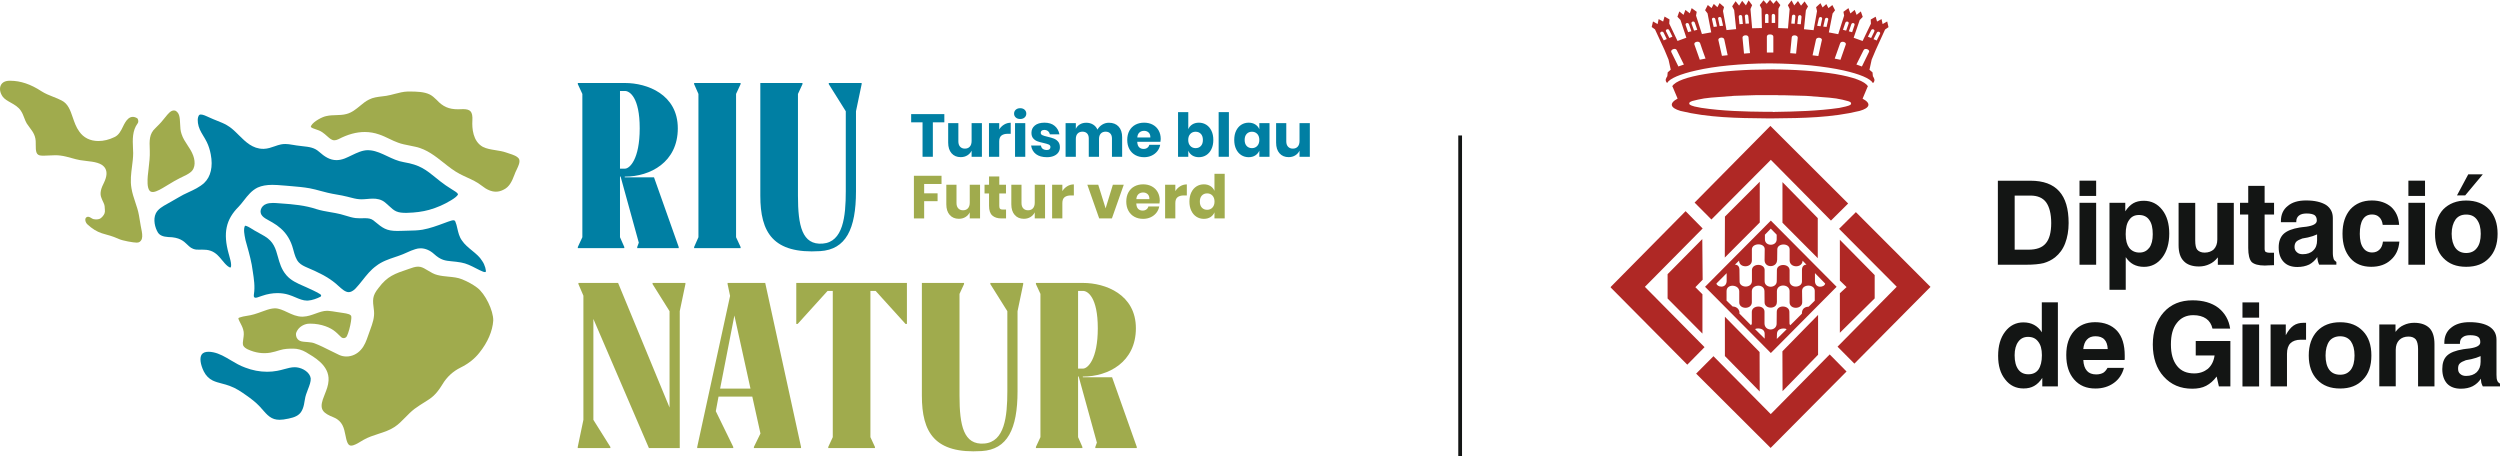 <?xml version="1.0" encoding="UTF-8"?>
<svg width="296px" height="54px" viewBox="0 0 296 54" version="1.1" xmlns="http://www.w3.org/2000/svg" xmlns:xlink="http://www.w3.org/1999/xlink">
    <title>logo-riunatur</title>
    <g id="Bloc-1" stroke="none" stroke-width="1" fill="none" fill-rule="evenodd">
        <g id="logo-riunatur">
            <g id="Grupo-20" transform="translate(171.457, 0)">
                <path d="M26.425,6.168 C26.288,5.875 26.924,5.623 27.066,5.93 C27.346,6.492 27.625,7.069 27.916,7.643 C27.691,7.715 27.482,7.798 27.263,7.87 C26.984,7.305 26.704,6.73 26.43,6.174 L26.425,6.168 Z M25.8,3.728 C25.689,3.502 26.063,3.335 26.177,3.573 C26.316,3.826 26.43,4.093 26.556,4.345 C26.43,4.4 26.319,4.446 26.194,4.5 C26.068,4.248 25.932,3.981 25.806,3.728 L25.8,3.728 Z M25.13,4.021 C25.022,3.783 25.381,3.628 25.51,3.855 C25.635,4.119 25.761,4.374 25.886,4.627 C25.778,4.681 25.652,4.739 25.524,4.782 C25.398,4.529 25.262,4.279 25.136,4.027 L25.13,4.021 Z M29.156,5.267 C29.056,4.948 29.726,4.793 29.837,5.115 C30.045,5.732 30.253,6.334 30.479,6.934 C30.242,6.98 30.017,7.035 29.797,7.072 C29.589,6.472 29.381,5.881 29.156,5.261 L29.156,5.267 Z M28.822,2.798 C28.74,2.546 29.127,2.437 29.21,2.689 C29.31,2.971 29.41,3.252 29.501,3.527 C29.375,3.556 29.25,3.599 29.122,3.628 C29.025,3.347 28.914,3.065 28.817,2.798 L28.822,2.798 Z M28.124,2.965 C28.044,2.727 28.415,2.618 28.514,2.867 C28.614,3.149 28.711,3.43 28.805,3.705 C28.68,3.734 28.543,3.76 28.415,3.806 C28.318,3.525 28.218,3.24 28.124,2.965 L28.124,2.965 Z M31.998,4.759 C31.927,4.423 32.622,4.322 32.694,4.661 C32.831,5.29 32.956,5.924 33.098,6.538 C32.873,6.555 32.64,6.593 32.42,6.61 C32.283,6.007 32.141,5.373 32.001,4.759 L31.998,4.759 Z M31.97,2.236 C31.915,1.972 32.303,1.917 32.36,2.181 C32.431,2.474 32.486,2.773 32.557,3.048 C32.42,3.065 32.292,3.077 32.149,3.091 C32.095,2.81 32.024,2.517 31.97,2.236 L31.97,2.236 Z M31.245,2.319 C31.191,2.067 31.579,2.009 31.636,2.265 C31.707,2.557 31.761,2.856 31.833,3.137 C31.696,3.163 31.568,3.18 31.442,3.192 C31.371,2.899 31.305,2.618 31.245,2.319 L31.245,2.319 Z M34.855,4.466 C34.826,4.13 35.525,4.058 35.567,4.411 C35.621,5.043 35.676,5.677 35.747,6.288 C35.513,6.306 35.277,6.334 35.034,6.346 C34.98,5.726 34.926,5.097 34.855,4.466 L34.855,4.466 Z M35.134,1.929 C35.117,1.673 35.513,1.636 35.539,1.9 C35.567,2.193 35.596,2.491 35.621,2.784 C35.485,2.798 35.359,2.798 35.217,2.81 C35.188,2.517 35.162,2.219 35.134,1.929 L35.134,1.929 Z M34.41,2 C34.381,1.734 34.789,1.691 34.815,1.955 C34.843,2.247 34.872,2.546 34.897,2.839 C34.761,2.856 34.635,2.856 34.493,2.867 C34.464,2.575 34.438,2.276 34.41,2 L34.41,2 Z M38.045,4.076 L38.045,4.093 C38.09,4.076 38.127,4.076 38.173,4.076 C38.187,4.076 38.199,4.076 38.199,4.093 L38.199,4.076 C38.37,4.104 38.506,4.185 38.506,4.34 L38.506,6.217 L37.74,6.217 L37.74,4.322 C37.754,4.17 37.894,4.087 38.045,4.07 L38.045,4.076 Z M50.32,9.827 C50.637,9.492 50.403,9.228 50.292,9.018 L50.249,8.57 L49.887,8.26 L50.149,7.058 L50.622,5.935 L51.734,3.496 L52.142,3.215 L51.988,2.54 L51.443,2.85 L51.318,2.259 L50.785,2.552 L50.622,1.978 L50.035,2.313 L50.061,2.804 L49.074,4.853 L48.017,4.472 L48.729,2.379 L49.091,2 L48.866,1.352 L48.367,1.762 L48.142,1.171 L47.626,1.59 L47.401,0.961 L46.805,1.398 L46.888,1.846 L46.189,4.047 L45.078,3.837 L45.522,1.596 L45.813,1.214 L45.494,0.597 L45.032,0.961 L44.781,0.485 L44.336,0.878 L44.085,0.376 L43.569,0.85 L43.678,1.315 L43.273,3.573 L42.133,3.461 L42.358,1.22 L42.609,0.758 L42.204,0.166 L41.785,0.669 L41.423,0.121 L40.981,0.64 L40.662,0.049 L40.228,0.614 L40.436,1.076 L40.24,3.364 L39.082,3.318 L39.111,1.033 L39.336,0.597 L38.874,0.034 L38.512,0.453 L38.179,0.046 L38.133,0 L38.116,0.017 L38.102,0 L38.056,0.046 L37.722,0.453 L37.343,0.034 L36.899,0.597 L37.107,1.033 L37.152,3.318 L35.995,3.347 L35.798,1.071 L35.995,0.608 L35.579,0.046 L35.259,0.634 L34.815,0.1 L34.453,0.663 L34.036,0.144 L33.632,0.746 L33.868,1.194 L34.102,3.45 L32.962,3.562 L32.545,1.303 L32.671,0.829 L32.141,0.365 L31.887,0.855 L31.454,0.465 L31.191,0.956 L30.747,0.591 L30.427,1.208 L30.718,1.59 L31.151,3.832 L30.051,4.03 L29.353,1.846 L29.435,1.398 L28.837,0.961 L28.614,1.579 L28.098,1.171 L27.873,1.762 L27.374,1.352 L27.149,1.983 L27.511,2.365 L28.207,4.466 L27.16,4.848 L26.182,2.798 L26.211,2.296 L25.624,1.96 L25.458,2.552 L24.928,2.259 L24.803,2.85 L24.258,2.54 L24.104,3.197 L24.495,3.479 L25.624,5.918 L26.097,7.058 L26.359,8.249 L25.997,8.57 L25.954,9.018 C25.843,9.216 25.601,9.48 25.926,9.827 C26.245,9.282 27.488,8.763 29.364,8.344 C30.467,8.088 31.787,7.879 33.252,7.741 C34.718,7.603 36.328,7.505 38.019,7.505 L38.184,7.505 C39.866,7.52 41.474,7.603 42.948,7.741 C44.413,7.896 45.725,8.094 46.837,8.344 C48.701,8.763 49.975,9.282 50.292,9.827 L50.32,9.827 Z M49.833,6.168 C49.984,5.875 49.334,5.623 49.191,5.941 C48.9,6.504 48.618,7.063 48.339,7.637 C48.564,7.721 48.772,7.792 48.992,7.873 C49.271,7.299 49.553,6.736 49.827,6.162 L49.833,6.168 Z M50.457,3.728 C50.582,3.502 50.203,3.347 50.095,3.573 C49.958,3.837 49.833,4.093 49.704,4.345 C49.833,4.4 49.958,4.457 50.084,4.5 C50.209,4.248 50.337,3.998 50.463,3.728 L50.457,3.728 Z M51.136,4.021 C51.247,3.794 50.885,3.628 50.759,3.866 C50.631,4.119 50.505,4.368 50.369,4.638 C50.494,4.681 50.622,4.739 50.748,4.793 C50.873,4.529 51.01,4.274 51.136,4.021 L51.136,4.021 Z M47.085,5.284 C47.193,4.965 46.526,4.793 46.415,5.129 C46.189,5.732 45.981,6.334 45.773,6.94 C46.01,6.997 46.235,7.04 46.455,7.078 C46.663,6.478 46.871,5.887 47.079,5.284 L47.085,5.284 Z M47.418,2.798 C47.501,2.546 47.127,2.445 47.03,2.701 C46.931,2.965 46.848,3.246 46.748,3.527 C46.876,3.556 47.002,3.599 47.127,3.628 C47.227,3.347 47.324,3.083 47.418,2.798 L47.418,2.798 Z M48.114,2.982 C48.213,2.727 47.826,2.618 47.737,2.873 C47.638,3.154 47.538,3.436 47.447,3.711 C47.572,3.74 47.709,3.783 47.834,3.812 C47.934,3.527 48.034,3.246 48.114,2.982 L48.114,2.982 Z M44.254,4.764 C44.325,4.429 43.629,4.345 43.558,4.681 C43.421,5.313 43.279,5.93 43.15,6.55 C43.376,6.575 43.612,6.604 43.832,6.633 C43.969,6.013 44.111,5.396 44.248,4.764 L44.254,4.764 Z M44.282,2.242 C44.336,1.978 43.946,1.932 43.892,2.187 C43.82,2.48 43.766,2.778 43.695,3.054 C43.832,3.071 43.957,3.097 44.1,3.108 C44.157,2.816 44.228,2.534 44.282,2.242 L44.282,2.242 Z M45.006,2.325 C45.06,2.072 44.656,2.015 44.616,2.282 C44.544,2.563 44.479,2.856 44.419,3.149 C44.544,3.163 44.681,3.174 44.807,3.192 C44.878,2.91 44.935,2.618 45.006,2.319 L45.006,2.325 Z M41.397,4.472 C41.423,4.136 40.716,4.064 40.684,4.417 C40.63,5.046 40.573,5.683 40.502,6.294 C40.739,6.311 40.975,6.34 41.2,6.349 C41.272,5.732 41.326,5.103 41.397,4.472 L41.397,4.472 Z M41.118,1.949 C41.135,1.685 40.739,1.656 40.71,1.923 C40.684,2.216 40.656,2.497 40.63,2.79 C40.756,2.804 40.893,2.816 41.035,2.816 C41.064,2.523 41.089,2.242 41.118,1.949 L41.118,1.949 Z M41.842,2.003 C41.856,1.739 41.463,1.713 41.434,1.978 C41.409,2.259 41.38,2.552 41.352,2.844 C41.491,2.862 41.617,2.873 41.759,2.873 C41.785,2.58 41.813,2.296 41.842,2.003 L41.842,2.003 Z M38.72,1.851 C38.703,1.584 38.315,1.567 38.315,1.851 L38.315,2.718 L38.72,2.718 L38.72,1.851 Z M37.526,1.834 C37.526,1.579 37.931,1.567 37.931,1.834 L37.931,2.718 L37.526,2.718 L37.526,1.834 Z M38.193,8.217 L38.21,8.217 C40.97,8.217 43.712,8.415 45.844,8.763 C47.906,9.11 49.382,9.618 49.716,10.238 C49.699,10.238 49.69,10.255 49.673,10.255 L49.074,11.684 C50.149,12.247 49.924,12.795 48.724,13.131 C45.434,13.932 41.996,13.986 38.595,14.015 L37.646,14.015 C34.245,13.986 30.789,13.932 27.505,13.131 C26.319,12.778 26.111,12.247 27.172,11.673 L26.573,10.255 C26.573,10.255 26.544,10.238 26.53,10.226 C26.864,9.609 28.329,9.116 30.402,8.768 C32.517,8.415 35.277,8.223 38.036,8.223 L38.187,8.223 L38.193,8.217 Z M38.601,13.251 C41.206,13.208 43.766,13.142 46.306,12.778 C46.569,12.723 46.819,12.666 47.073,12.611 C47.298,12.557 47.572,12.474 47.672,12.373 C47.686,12.347 47.715,12.319 47.715,12.301 C47.715,12.066 47.578,12.066 47.381,11.983 C46.948,11.854 46.46,11.745 45.958,11.661 C45.696,11.636 45.417,11.59 45.137,11.564 C44.217,11.492 43.299,11.423 42.378,11.351 C41.528,11.326 40.667,11.297 39.818,11.28 L39.148,11.28 C39.094,11.28 39.048,11.28 38.994,11.265 L36.445,11.265 C35.584,11.291 34.732,11.32 33.882,11.346 C32.95,11.417 32.047,11.486 31.126,11.558 C30.846,11.584 30.564,11.613 30.302,11.656 C29.803,11.739 29.315,11.854 28.882,11.966 C28.685,12.066 28.546,12.066 28.546,12.287 C28.546,12.313 28.563,12.342 28.591,12.359 C28.691,12.468 28.971,12.557 29.179,12.611 C29.441,12.666 29.695,12.712 29.957,12.766 C32.48,13.148 35.057,13.214 37.663,13.24 L38.412,13.24 C38.441,13.24 38.469,13.257 38.495,13.257 L38.606,13.257 L38.601,13.251 Z M38.21,26.118 L45.998,33.957 L38.21,41.798 L30.422,33.957 L38.21,26.118 Z M38.21,18.923 L31.174,25.989 L29.184,23.986 L38.156,14.908 L47.364,24.095 L45.328,26.118 L38.21,18.923 Z M32.776,25.642 L36.899,21.517 L36.899,26.342 L32.759,30.495 L32.776,25.642 Z M43.766,30.567 L39.587,26.371 L39.587,21.561 L43.766,25.826 L43.766,30.567 Z M43.433,33.299 L43.433,32.335 L44.644,33.572 C44.573,34.034 43.475,34.201 43.433,33.305 L43.433,33.299 Z M38.917,40.13 L38.934,39.556 C38.934,38.727 40.049,38.856 40.074,38.994 L38.917,40.13 Z M38.204,27.071 L38.903,27.789 L38.903,28.337 C38.903,29.192 37.509,29.192 37.509,28.337 L37.509,27.789 L38.204,27.071 Z M38.928,35.785 L38.928,34.465 C38.945,33.566 40.405,33.609 40.431,34.45 L40.431,35.796 C40.431,36.669 41.907,36.652 41.925,35.796 L41.907,34.476 C41.862,33.592 43.47,33.592 43.41,34.493 L43.41,35.604 L42.697,36.304 C42.361,36.322 41.973,36.459 41.902,36.933 L41.885,37.143 L40.519,38.503 C40.448,38.446 40.436,38.403 40.419,38.319 L40.405,36.944 C40.431,36.115 38.911,36.043 38.911,36.916 L38.897,38.291 C38.911,38.784 38.518,39.02 38.156,39.011 C37.794,38.994 37.46,38.756 37.46,38.282 L37.46,36.907 C37.46,36.049 35.929,36.121 35.958,36.95 L35.958,38.325 C35.929,38.397 35.912,38.451 35.858,38.506 L34.481,37.117 L34.498,36.95 C34.416,36.477 34.025,36.293 33.691,36.293 L32.967,35.593 L32.967,34.482 C32.95,33.555 34.47,33.67 34.47,34.499 L34.47,35.802 C34.47,36.657 35.946,36.657 35.961,35.802 L35.961,34.453 C35.989,33.652 37.437,33.572 37.455,34.47 L37.469,35.773 C37.443,36.629 38.934,36.646 38.917,35.791 L38.928,35.785 Z M38.957,30.805 L38.974,29.528 C38.988,28.756 40.419,28.756 40.436,29.514 L40.436,30.843 C40.454,31.755 41.956,31.755 41.967,30.86 L42.429,31.336 C42.11,31.336 41.913,31.546 41.896,31.925 L41.896,33.311 C41.913,34.094 40.476,34.178 40.431,33.311 L40.431,31.982 C40.405,31.17 38.94,31.181 38.928,31.965 L38.911,33.294 C38.911,33.741 38.535,33.951 38.173,33.951 C37.811,33.925 37.474,33.716 37.474,33.294 L37.474,31.948 C37.46,31.175 36.001,31.147 35.972,31.976 L35.972,33.294 C35.929,34.178 34.481,34.094 34.51,33.311 L34.493,31.91 C34.475,31.546 34.296,31.345 33.959,31.336 L34.447,30.86 C34.464,31.761 35.952,31.744 35.966,30.843 L35.966,29.514 C35.995,28.756 37.46,28.73 37.486,29.485 L37.469,30.817 C37.486,31.77 38.945,31.715 38.945,30.799 L38.957,30.805 Z M37.48,40.093 L37.48,39.545 C37.497,38.733 36.38,38.845 36.351,38.982 L37.48,40.093 L37.48,40.093 Z M32.979,33.299 L32.979,32.347 L31.767,33.566 C31.838,34.014 32.925,34.195 32.979,33.299 L32.979,33.299 Z M46.383,34.72 L47.179,33.991 L46.383,33.219 L46.383,28.391 L50.505,32.57 L50.505,35.331 L46.383,39.401 L46.383,34.72 Z M25.986,35.349 L25.986,32.461 L30.094,28.308 L30.137,33.119 L29.276,34.003 L30.111,34.841 L30.111,39.496 L25.986,35.343 L25.986,35.349 Z M48.099,43.052 L46.107,41.046 L53.117,33.951 L46.289,27.094 L48.279,25.117 L57.114,33.968 L48.099,43.058 L48.099,43.052 Z M19.246,34.034 C19.246,33.991 19.264,33.98 19.272,33.951 L28.118,25.002 L30.137,27.051 L23.297,33.962 L30.362,41.103 L28.318,43.178 L19.246,34.034 Z M39.598,46.31 L39.581,41.594 L43.803,37.286 L43.803,42.002 L39.598,46.31 Z M36.893,46.353 L32.771,42.157 L32.771,37.501 L36.879,41.683 L36.893,46.353 Z M29.37,44.232 L31.417,42.174 L38.199,49.031 L45.18,41.964 L47.173,43.985 L38.184,53.034 L29.364,44.237 L29.37,44.232 Z" id="Fill-462" fill="#AF2825"></path>
                <path d="M67.08,29.562 L68.708,29.562 C69.657,29.562 70.338,29.319 70.749,28.828 C71.188,28.337 71.407,27.507 71.407,26.411 C71.407,25.312 71.188,24.477 70.797,23.943 C70.41,23.429 69.799,23.156 68.95,23.156 L67.08,23.156 L67.08,29.562 Z M65.09,31.345 L65.09,21.397 L68.95,21.397 C70.481,21.397 71.598,21.81 72.351,22.645 C73.101,23.478 73.468,24.721 73.468,26.411 C73.468,27.315 73.32,28.122 73.058,28.805 C72.79,29.514 72.377,30.053 71.866,30.467 C71.456,30.788 71.017,31.003 70.506,31.153 C70.019,31.273 69.318,31.345 68.397,31.345 L65.096,31.345 L65.09,31.345 Z M74.757,21.391 L76.727,21.391 L76.727,23.202 L74.757,23.202 L74.757,21.391 Z M74.757,24.009 L76.727,24.009 L76.727,31.348 L74.757,31.348 L74.757,24.009 Z M83.429,27.728 C83.429,26.994 83.307,26.431 83.016,26.041 C82.748,25.648 82.337,25.455 81.804,25.455 C81.274,25.455 80.906,25.648 80.638,26.041 C80.347,26.431 80.225,26.994 80.225,27.728 C80.225,28.463 80.373,28.977 80.638,29.341 C80.926,29.706 81.339,29.904 81.85,29.904 C82.36,29.904 82.722,29.712 83.016,29.341 C83.307,28.948 83.429,28.414 83.429,27.728 L83.429,27.728 Z M78.306,34.307 L78.306,24.014 L80.176,24.014 L80.176,25.019 C80.467,24.577 80.784,24.261 81.126,24.063 C81.465,23.871 81.875,23.771 82.366,23.771 C83.264,23.771 83.994,24.135 84.552,24.847 C85.111,25.553 85.382,26.509 85.382,27.657 C85.382,28.805 85.111,29.761 84.552,30.495 C83.994,31.23 83.264,31.595 82.391,31.595 C81.904,31.595 81.493,31.494 81.131,31.302 C80.769,31.109 80.473,30.811 80.231,30.446 L80.231,34.31 L78.312,34.31 L78.306,34.307 Z M93.025,24.014 L93.025,31.351 L91.135,31.351 L91.135,30.472 C90.844,30.837 90.525,31.109 90.134,31.279 C89.775,31.451 89.356,31.551 88.897,31.551 C88.096,31.551 87.486,31.33 87.098,30.914 C86.685,30.501 86.488,29.867 86.488,29.031 L86.488,24.02 L88.458,24.02 L88.458,28.469 C88.458,28.983 88.529,29.376 88.697,29.568 C88.891,29.789 89.188,29.91 89.57,29.91 C90.032,29.91 90.399,29.761 90.662,29.519 C90.93,29.227 91.072,28.856 91.072,28.368 L91.072,24.02 L93.014,24.02 L93.025,24.014 Z M97.786,31.396 C97.618,31.396 97.398,31.417 97.156,31.417 C96.913,31.44 96.745,31.44 96.694,31.44 C95.944,31.44 95.434,31.29 95.143,31.026 C94.875,30.733 94.733,30.171 94.733,29.364 L94.733,25.404 L93.76,25.404 L93.76,24.014 L94.733,24.014 L94.733,22.008 L96.674,22.008 L96.674,24.014 L97.791,24.014 L97.791,25.404 L96.674,25.404 L96.674,29.462 C96.674,29.634 96.722,29.755 96.794,29.827 C96.893,29.878 97.062,29.927 97.327,29.927 L97.786,29.927 L97.786,31.396 Z M102.909,30.441 C102.666,30.805 102.35,31.104 101.959,31.319 C101.549,31.511 101.087,31.612 100.551,31.612 C99.847,31.612 99.311,31.417 98.92,30.998 C98.533,30.584 98.339,30.022 98.339,29.287 C98.339,28.601 98.533,28.067 98.92,27.697 C99.311,27.332 99.941,27.083 100.813,26.939 C101.004,26.919 101.275,26.867 101.614,26.842 C102.441,26.718 102.854,26.497 102.854,26.107 C102.854,25.814 102.755,25.593 102.584,25.47 C102.393,25.349 102.076,25.277 101.663,25.277 C101.252,25.277 100.962,25.349 100.742,25.521 C100.551,25.671 100.423,25.912 100.423,26.204 L100.423,26.305 L98.604,26.305 L98.604,26.156 C98.604,25.421 98.872,24.81 99.405,24.393 C99.915,23.951 100.642,23.733 101.592,23.733 C102.612,23.733 103.39,23.926 103.949,24.267 C104.482,24.632 104.75,25.145 104.75,25.808 L104.75,29.964 C104.75,30.286 104.802,30.501 104.85,30.673 C104.921,30.822 105.021,30.914 105.169,31.015 L105.169,31.336 L103.128,31.336 C103.08,31.213 103.008,31.064 102.98,30.92 C102.931,30.771 102.931,30.601 102.909,30.429 L102.909,30.441 Z M102.886,27.751 C102.569,27.901 102.207,28.021 101.794,28.116 C101.383,28.188 101.164,28.236 101.138,28.236 C100.796,28.36 100.557,28.48 100.409,28.63 C100.286,28.779 100.215,28.971 100.215,29.241 C100.215,29.514 100.314,29.706 100.485,29.855 C100.654,30.027 100.896,30.099 101.187,30.099 C101.717,30.099 102.136,29.95 102.427,29.657 C102.743,29.364 102.886,28.971 102.886,28.437 L102.886,27.751 Z M110.686,28.607 L112.627,28.607 C112.556,29.534 112.217,30.248 111.606,30.782 C111.025,31.319 110.247,31.589 109.297,31.589 C108.257,31.589 107.404,31.247 106.82,30.561 C106.21,29.855 105.896,28.922 105.896,27.674 C105.896,26.425 106.216,25.498 106.82,24.787 C107.45,24.101 108.3,23.736 109.369,23.736 C110.318,23.736 111.068,24.009 111.649,24.494 C112.211,25.008 112.55,25.714 112.599,26.621 L110.657,26.621 C110.609,26.227 110.466,25.912 110.247,25.714 C110.027,25.493 109.736,25.395 109.397,25.395 C108.91,25.395 108.548,25.587 108.305,25.978 C108.063,26.342 107.943,26.933 107.943,27.691 C107.943,28.397 108.063,28.96 108.334,29.33 C108.573,29.694 108.941,29.893 109.403,29.893 C109.765,29.893 110.061,29.772 110.275,29.551 C110.495,29.359 110.637,29.017 110.686,28.595 L110.686,28.607 Z M113.696,21.391 L115.666,21.391 L115.666,23.202 L113.696,23.202 L113.696,21.391 Z M113.696,24.009 L115.666,24.009 L115.666,31.348 L113.696,31.348 L113.696,24.009 Z M118.819,27.68 C118.819,28.414 118.987,28.977 119.278,29.37 C119.569,29.761 120.008,29.956 120.541,29.956 C121.071,29.956 121.51,29.761 121.801,29.37 C122.12,28.977 122.263,28.414 122.263,27.68 C122.263,26.945 122.115,26.411 121.801,25.989 C121.51,25.599 121.1,25.404 120.541,25.404 C119.982,25.404 119.569,25.599 119.278,25.989 C118.987,26.405 118.819,26.968 118.819,27.68 L118.819,27.68 Z M116.849,27.68 C116.849,26.46 117.168,25.504 117.821,24.792 C118.5,24.106 119.401,23.742 120.541,23.742 C121.681,23.742 122.602,24.106 123.261,24.792 C123.919,25.498 124.258,26.454 124.258,27.68 C124.258,28.905 123.919,29.855 123.261,30.538 C122.602,31.247 121.71,31.589 120.541,31.589 C119.372,31.589 118.5,31.247 117.821,30.538 C117.163,29.855 116.849,28.899 116.849,27.68 L116.849,27.68 Z M122.508,20.639 L120.421,23.136 L119.449,23.136 L120.786,20.639 L122.508,20.639 Z M72.197,35.802 L72.197,45.75 L70.35,45.75 L70.35,44.746 C70.059,45.188 69.74,45.503 69.378,45.701 C69.038,45.894 68.625,45.994 68.137,45.994 C67.239,45.994 66.51,45.652 65.951,44.918 C65.389,44.212 65.121,43.305 65.121,42.128 C65.121,40.954 65.389,40.004 65.951,39.269 C66.51,38.535 67.239,38.17 68.112,38.17 C68.599,38.17 69.01,38.27 69.372,38.463 C69.734,38.655 70.053,38.954 70.293,39.341 L70.293,35.796 L72.186,35.796 L72.197,35.802 Z M67.074,42.062 C67.074,42.797 67.222,43.359 67.513,43.752 C67.781,44.117 68.172,44.315 68.702,44.315 C69.235,44.315 69.626,44.123 69.894,43.752 C70.161,43.359 70.304,42.797 70.304,42.062 C70.304,41.33 70.156,40.816 69.865,40.452 C69.574,40.059 69.187,39.886 68.653,39.886 C68.166,39.886 67.781,40.082 67.513,40.452 C67.222,40.842 67.074,41.379 67.074,42.062 L67.074,42.062 Z M78.075,43.554 L80.017,43.554 C79.826,44.289 79.435,44.901 78.828,45.337 C78.218,45.779 77.488,46 76.639,46 C75.569,46 74.746,45.658 74.11,44.923 C73.503,44.217 73.189,43.285 73.189,42.036 C73.189,40.788 73.508,39.883 74.11,39.198 C74.72,38.512 75.541,38.147 76.61,38.147 C77.682,38.147 78.58,38.491 79.21,39.175 C79.82,39.861 80.111,40.836 80.111,42.108 L80.111,42.426 C80.111,42.498 80.111,42.55 80.088,42.622 L75.207,42.622 C75.23,43.184 75.378,43.626 75.646,43.919 C75.889,44.189 76.254,44.332 76.738,44.332 C77.055,44.332 77.346,44.26 77.565,44.14 C77.759,44.016 77.927,43.818 78.075,43.554 L78.075,43.554 Z M75.207,41.33 L78.098,41.33 C78.075,40.836 77.95,40.452 77.708,40.202 C77.468,39.932 77.1,39.812 76.639,39.812 C76.228,39.812 75.889,39.932 75.641,40.202 C75.398,40.446 75.25,40.836 75.202,41.33 L75.207,41.33 Z M90.992,44.582 C90.63,45.073 90.211,45.437 89.752,45.678 C89.29,45.922 88.732,46.023 88.102,46.023 C86.719,46.023 85.601,45.558 84.723,44.582 C83.874,43.652 83.435,42.355 83.435,40.793 C83.435,39.232 83.874,37.932 84.723,36.979 C85.573,36.023 86.713,35.558 88.144,35.558 C89.384,35.558 90.405,35.851 91.183,36.436 C91.962,37.051 92.443,37.877 92.592,38.905 L90.502,38.905 C90.382,38.391 90.14,38.001 89.752,37.728 C89.362,37.458 88.851,37.315 88.221,37.315 C87.395,37.315 86.742,37.636 86.28,38.242 C85.792,38.856 85.579,39.683 85.579,40.788 C85.579,41.893 85.818,42.719 86.308,43.333 C86.796,43.945 87.474,44.212 88.347,44.212 C88.98,44.212 89.516,44.016 89.949,43.675 C90.388,43.285 90.65,42.771 90.75,42.085 L88.518,42.085 L88.518,40.374 L92.62,40.374 L92.62,45.75 L91.26,45.75 L90.992,44.576 L90.992,44.582 Z M94.051,35.802 L96.021,35.802 L96.021,37.613 L94.051,37.613 L94.051,35.802 Z M94.051,38.42 L96.021,38.42 L96.021,45.759 L94.051,45.759 L94.051,38.42 Z M97.381,45.756 L97.381,38.42 L99.18,38.42 L99.18,39.688 C99.448,39.175 99.739,38.81 100.078,38.563 C100.42,38.319 100.83,38.219 101.289,38.219 L101.58,38.219 L101.58,40.225 L100.924,40.225 C100.414,40.225 100.001,40.374 99.733,40.638 C99.465,40.908 99.322,41.324 99.322,41.887 L99.322,45.75 L97.381,45.75 L97.381,45.756 Z M103.889,42.091 C103.889,42.825 104.038,43.388 104.328,43.781 C104.619,44.171 105.058,44.367 105.617,44.367 C106.179,44.367 106.566,44.171 106.88,43.781 C107.171,43.388 107.319,42.825 107.319,42.091 C107.319,41.356 107.171,40.822 106.88,40.4 C106.589,40.01 106.15,39.815 105.617,39.815 C105.087,39.815 104.619,40.01 104.328,40.4 C104.038,40.816 103.889,41.379 103.889,42.091 L103.889,42.091 Z M101.899,42.091 C101.899,40.871 102.239,39.915 102.897,39.203 C103.556,38.517 104.451,38.153 105.617,38.153 C106.786,38.153 107.658,38.517 108.317,39.203 C108.995,39.909 109.314,40.865 109.314,42.091 C109.314,43.316 108.995,44.266 108.317,44.952 C107.658,45.658 106.763,46 105.617,46 C104.471,46 103.556,45.658 102.897,44.952 C102.239,44.266 101.899,43.31 101.899,42.091 L101.899,42.091 Z M110.252,45.756 L110.252,38.42 L112.171,38.42 L112.171,39.298 C112.439,38.933 112.752,38.661 113.143,38.491 C113.505,38.319 113.921,38.219 114.38,38.219 C115.181,38.219 115.791,38.44 116.202,38.856 C116.593,39.269 116.784,39.904 116.784,40.759 L116.784,45.747 L114.842,45.747 L114.842,41.319 C114.842,40.805 114.742,40.412 114.574,40.191 C114.38,39.97 114.112,39.849 113.702,39.849 C113.24,39.849 112.872,39.998 112.61,40.262 C112.348,40.529 112.199,40.925 112.199,41.41 L112.199,45.741 L110.258,45.741 L110.252,45.756 Z M122.274,44.852 C122.032,45.216 121.715,45.515 121.302,45.73 C120.914,45.922 120.452,46.023 119.919,46.023 C119.218,46.023 118.659,45.828 118.269,45.409 C117.907,44.995 117.71,44.433 117.71,43.698 C117.71,43.012 117.881,42.478 118.269,42.108 C118.659,41.743 119.289,41.494 120.19,41.35 C120.381,41.33 120.649,41.278 120.968,41.253 C121.795,41.129 122.209,40.908 122.209,40.518 C122.209,40.225 122.137,40.004 121.938,39.883 C121.77,39.76 121.45,39.688 121.017,39.688 C120.629,39.688 120.316,39.76 120.119,39.932 C119.899,40.082 119.8,40.323 119.8,40.615 L119.8,40.716 L117.952,40.716 L117.952,40.567 C117.952,39.832 118.22,39.22 118.753,38.804 C119.284,38.362 120.013,38.144 120.94,38.144 C121.961,38.144 122.762,38.336 123.298,38.678 C123.859,39.043 124.127,39.556 124.127,40.219 L124.127,44.375 C124.127,44.697 124.15,44.912 124.227,45.084 C124.275,45.233 124.395,45.325 124.543,45.426 L124.543,45.747 L122.505,45.747 C122.434,45.624 122.382,45.475 122.334,45.331 C122.311,45.182 122.286,45.012 122.286,44.84 L122.274,44.852 Z M122.251,42.162 C121.912,42.312 121.55,42.432 121.134,42.527 C120.72,42.599 120.501,42.647 120.501,42.647 C120.162,42.771 119.919,42.891 119.774,43.041 C119.626,43.19 119.58,43.382 119.58,43.652 C119.58,43.925 119.651,44.117 119.822,44.266 C120.013,44.438 120.233,44.51 120.524,44.51 C121.057,44.51 121.473,44.361 121.787,44.068 C122.077,43.775 122.246,43.382 122.246,42.848 L122.246,42.162 L122.251,42.162 Z" id="Fill-464" fill="#131514"></path>
                <line x1="1.425" y1="16.04" x2="1.425" y2="54" id="Stroke-465" stroke="#131514" stroke-width="0.445"></line>
            </g>
            <g id="Grupo-21" transform="translate(0, 9.562)" fill-rule="nonzero">
                <path d="M77.433,8.653 L80.359,0.4 L80.359,0.265 L75.447,0.265 L75.447,0.4 L75.635,0.912 L73.487,8.707 L73.514,8.734 L73.407,8.734 L73.407,1.559 L73.917,0.4 L73.917,0.265 L68.414,0.265 L68.414,0.4 L68.951,1.559 L68.951,18.524 L68.414,19.684 L68.414,19.819 L73.998,19.819 C76.628,19.819 80.252,18.471 80.252,14.452 C80.252,10.433 76.977,8.734 73.998,8.734 L73.971,8.734 L73.971,8.653 L77.433,8.653 Z M73.998,9.678 C74.534,9.678 75.742,10.756 75.742,14.452 C75.742,18.147 74.534,18.875 73.998,18.875 L73.407,18.875 L73.407,9.678 L73.998,9.678 Z" id="path2516" fill="#007FA3" transform="translate(74.386, 10.042) scale(-1, 1) rotate(-180) translate(-74.386, -10.042)"></path>
                <polygon id="path2518" fill="#007FA3" transform="translate(84.935, 10.042) scale(-1, 1) rotate(-180) translate(-84.935, -10.042)" points="87.15 1.56 87.687 0.4 87.687 0.265 82.184 0.265 82.184 0.4 82.695 1.56 82.695 18.525 82.184 19.684 82.184 19.819 87.687 19.819 87.687 19.684 87.15 18.525"></polygon>
                <path d="M98.128,20.202 L102.02,20.202 L102.02,20.067 L101.349,16.857 L101.349,7.391 C101.349,2.887 100.141,0.486 97.108,0.297 C91.525,-0.053 90.022,2.509 90.022,6.852 L90.022,20.202 L95.014,20.202 L95.014,20.067 L94.478,18.907 L94.478,6.852 C94.478,3.318 94.961,0.998 97.403,1.187 C99.819,1.376 100.141,4.37 100.141,7.391 L100.141,16.857 L98.128,20.067 L98.128,20.202 Z" id="path2520" fill="#007FA3" transform="translate(96.021, 10.234) scale(-1, 1) rotate(-180) translate(-96.021, -10.234)"></path>
                <polygon id="path2522" fill="#A0AB4D" transform="translate(74.779, 33.715) scale(-1, 1) rotate(-180) translate(-74.779, -33.715)" points="77.262 43.493 81.154 43.493 81.154 43.358 80.482 40.148 80.482 23.938 76.832 23.938 70.256 39.231 70.256 27.283 72.269 24.073 72.269 23.938 68.404 23.938 68.404 24.073 69.075 27.283 69.075 41.982 68.485 43.358 68.485 43.493 73.182 43.493 79.275 28.739 79.275 40.148 77.262 43.358"></polygon>
                <path d="M90.602,43.493 L94.843,24.073 L94.843,23.938 L89.26,23.938 L89.26,24.073 L90.038,25.665 L89.072,30.034 L85.073,30.034 L84.751,28.307 L86.818,24.073 L86.818,23.938 L82.55,23.938 L82.55,24.073 L86.442,41.955 L86.146,43.358 L86.146,43.493 L90.602,43.493 Z M85.261,30.978 L88.858,30.978 L86.952,39.636 L85.261,30.978 Z" id="path2524" fill="#A0AB4D" transform="translate(88.697, 33.715) scale(-1, 1) rotate(-180) translate(-88.697, -33.715)"></path>
                <polygon id="path2526" fill="#A0AB4D" transform="translate(100.829, 33.715) scale(-1, 1) rotate(-180) translate(-100.829, -33.715)" points="107.379 38.637 107.218 38.637 103.674 42.548 103.057 42.548 103.057 25.233 103.594 24.073 103.594 23.938 98.065 23.938 98.065 24.073 98.601 25.233 98.601 42.548 97.984 42.548 94.441 38.637 94.279 38.637 94.279 43.492 107.379 43.492"></polygon>
                <path d="M117.256,43.875 L121.148,43.875 L121.148,43.74 L120.477,40.53 L120.477,31.064 C120.477,26.56 119.269,24.159 116.237,23.97 C110.653,23.62 109.15,26.182 109.15,30.524 L109.15,43.875 L114.143,43.875 L114.143,43.74 L113.606,42.58 L113.606,30.524 C113.606,26.991 114.089,24.671 116.532,24.86 C118.947,25.049 119.269,28.043 119.269,31.064 L119.269,40.53 L117.256,43.74 L117.256,43.875 Z" id="path2528" fill="#A0AB4D" transform="translate(115.149, 33.907) scale(-1, 1) rotate(-180) translate(-115.149, -33.907)"></path>
                <path d="M131.67,32.326 L134.596,24.073 L134.596,23.938 L129.684,23.938 L129.684,24.073 L129.872,24.585 L127.724,32.38 L127.751,32.407 L127.644,32.407 L127.644,25.233 L128.154,24.073 L128.154,23.938 L122.652,23.938 L122.652,24.073 L123.188,25.233 L123.188,42.198 L122.652,43.357 L122.652,43.492 L128.235,43.492 C130.865,43.492 134.489,42.143 134.489,38.125 C134.489,34.106 131.215,32.407 128.235,32.407 L128.208,32.407 L128.208,32.326 L131.67,32.326 Z M128.235,33.351 C128.772,33.351 129.979,34.43 129.979,38.125 C129.979,41.819 128.772,42.548 128.235,42.548 L127.644,42.548 L127.644,33.351 L128.235,33.351 Z" id="path2530" fill="#A0AB4D" transform="translate(128.624, 33.715) scale(-1, 1) rotate(-180) translate(-128.624, -33.715)"></path>
                <path d="M27.277,3.995 C27.216,3.995 27.097,4.042 26.943,4.171 C26.707,4.363 26.511,4.602 26.304,4.854 C26.133,5.061 25.956,5.277 25.754,5.468 C25.502,5.706 25.241,5.871 24.956,5.972 C24.622,6.097 24.248,6.114 23.927,6.114 C23.853,6.114 23.779,6.114 23.707,6.112 C23.64,6.112 23.573,6.111 23.509,6.111 C23.38,6.111 23.287,6.114 23.206,6.122 C22.703,6.199 22.474,6.42 22.184,6.7 C21.754,7.116 21.267,7.587 19.917,7.605 C19.294,7.642 18.904,7.813 18.695,8.143 C18.343,8.722 18.112,9.676 18.442,10.386 C18.703,10.925 19.235,11.22 19.85,11.562 C19.991,11.639 20.132,11.718 20.272,11.8 C20.423,11.886 20.578,11.976 20.733,12.065 C20.865,12.141 20.998,12.217 21.13,12.293 L21.142,12.3 C21.503,12.528 21.901,12.713 22.322,12.908 C22.97,13.208 23.639,13.519 24.168,14.003 C24.957,14.738 25.235,15.943 24.953,17.398 C24.853,17.929 24.696,18.416 24.489,18.842 C24.362,19.102 24.216,19.345 24.074,19.579 C23.915,19.842 23.765,20.09 23.659,20.335 C23.436,20.829 23.353,21.423 23.455,21.788 L23.46,21.803 C23.537,22.089 23.66,22.112 23.779,22.112 C24.043,22.112 24.419,21.934 24.752,21.778 C24.925,21.696 25.088,21.619 25.241,21.563 C25.413,21.489 25.586,21.421 25.753,21.354 C26.141,21.2 26.508,21.054 26.854,20.853 C27.369,20.57 27.806,20.135 28.269,19.675 C29.074,18.875 29.905,18.047 31.167,18.047 C31.192,18.047 31.219,18.048 31.244,18.048 C31.7,18.061 32.116,18.206 32.518,18.348 C32.78,18.439 33.028,18.526 33.274,18.573 C33.434,18.604 33.604,18.62 33.781,18.62 C33.906,18.62 34.04,18.612 34.178,18.596 C34.388,18.573 34.609,18.535 34.822,18.497 C34.908,18.482 34.995,18.467 35.08,18.453 C35.331,18.414 35.57,18.388 35.8,18.363 C36.584,18.278 37.205,18.211 37.763,17.714 C38.442,17.113 39.055,16.712 39.841,16.712 C40.153,16.712 40.472,16.776 40.816,16.907 C41.091,17.018 41.358,17.146 41.616,17.271 C42.278,17.589 42.902,17.89 43.577,17.89 C43.687,17.89 43.798,17.882 43.906,17.865 C44.575,17.783 45.186,17.493 45.833,17.188 C46.454,16.893 47.097,16.589 47.806,16.471 C49.733,16.142 50.374,15.621 51.779,14.482 C51.888,14.394 52.001,14.303 52.119,14.207 C52.568,13.858 52.985,13.568 53.398,13.317 C53.476,13.263 53.564,13.209 53.659,13.151 C54.053,12.912 54.271,12.746 54.212,12.613 C54.103,12.435 53.84,12.219 53.43,11.971 C52.618,11.469 51.736,11.082 50.802,10.821 C50.027,10.608 49.197,10.496 48.192,10.469 C48.145,10.469 48.094,10.468 48.043,10.468 C47.679,10.468 47.259,10.489 46.911,10.647 C46.609,10.779 46.351,11.019 46.078,11.272 C45.947,11.393 45.813,11.518 45.668,11.637 C45.16,12.097 44.566,12.151 44.162,12.151 C43.925,12.151 43.685,12.13 43.453,12.11 C43.224,12.09 43.007,12.072 42.795,12.072 C42.698,12.072 42.611,12.075 42.529,12.084 C42.15,12.114 41.78,12.211 41.389,12.313 C41.31,12.333 41.232,12.354 41.154,12.374 C40.734,12.484 40.3,12.56 39.88,12.634 C39.524,12.696 39.156,12.761 38.804,12.846 C38.52,12.91 38.234,12.989 37.958,13.064 C37.538,13.179 37.104,13.297 36.662,13.378 C35.95,13.507 35.22,13.568 34.514,13.628 C34.322,13.644 34.13,13.66 33.939,13.678 C33.773,13.689 33.613,13.702 33.45,13.716 C33.056,13.749 32.648,13.782 32.241,13.782 C31.551,13.782 31.003,13.683 30.517,13.47 C29.801,13.126 29.332,12.524 28.879,11.943 C28.671,11.676 28.474,11.424 28.258,11.198 C26.742,9.687 26.397,8.075 27.073,5.641 L27.131,5.435 C27.244,5.034 27.361,4.618 27.364,4.322 C27.374,4.082 27.313,4.012 27.306,4.005 C27.301,4 27.297,3.995 27.277,3.995" id="path2532" fill="#007FA3" transform="translate(36.252, 13.054) scale(-1, 1) rotate(-180) translate(-36.252, -13.054)"></path>
                <path d="M18.089,3.518 C17.929,3.518 17.813,3.563 17.724,3.659 C17.396,4.014 17.464,4.958 17.496,5.411 C17.522,5.688 17.557,5.981 17.591,6.264 C17.676,6.974 17.763,7.708 17.734,8.439 L17.732,8.505 C17.688,9.609 17.657,10.407 18.407,11.086 L18.434,11.114 C18.714,11.39 19.068,11.739 19.364,12.121 C19.424,12.191 19.488,12.272 19.553,12.351 C19.907,12.791 20.212,13.17 20.577,13.17 C20.645,13.17 20.715,13.158 20.791,13.132 C21.244,12.864 21.296,12.372 21.325,11.599 C21.342,11.186 21.359,10.758 21.498,10.378 C21.653,9.888 21.937,9.457 22.212,9.04 C22.416,8.73 22.61,8.438 22.75,8.126 C23.127,7.355 23.212,6.361 22.562,5.859 C22.298,5.642 21.957,5.479 21.627,5.323 C21.517,5.271 21.408,5.219 21.301,5.165 C20.852,4.943 20.438,4.696 19.944,4.395 C19.843,4.336 19.733,4.269 19.619,4.2 C19.147,3.913 18.559,3.556 18.16,3.521 C18.137,3.518 18.113,3.518 18.089,3.518 L18.089,3.518 Z" id="path2534" fill="#A0AB4D" transform="translate(20.255, 8.344) scale(-1, 1) rotate(-180) translate(-20.255, -8.344)"></path>
                <path d="M16.189,3.5782188e-15 C15.803,3.5782188e-15 14.541,0.223 14.098,0.42 C13.884,0.514 13.683,0.604 13.493,0.67 C13.215,0.778 12.916,0.861 12.628,0.941 C12.44,0.993 12.246,1.047 12.064,1.107 C11.471,1.297 10.892,1.654 10.342,2.17 C10.101,2.403 9.987,2.85 10.249,3.012 C10.551,3.199 10.819,2.827 11.102,2.777 C11.183,2.758 11.265,2.748 11.348,2.748 C11.677,2.748 11.877,2.794 12.114,3.062 C12.365,3.345 12.455,3.548 12.417,3.904 C12.39,4.274 12.416,4.394 12.25,4.742 C12.16,4.929 12.075,5.106 12.016,5.276 L12.013,5.287 L12.008,5.297 C11.76,5.875 12.009,6.51 12.316,7.109 C12.651,7.815 12.7,8.358 12.468,8.778 C12.093,9.458 11.13,9.568 10.199,9.673 C9.942,9.702 9.7,9.73 9.479,9.769 C9.149,9.826 8.823,9.917 8.478,10.012 C8.049,10.132 7.604,10.255 7.148,10.31 C6.971,10.335 6.77,10.348 6.543,10.348 C6.303,10.348 6.063,10.334 5.83,10.321 C5.6,10.307 5.382,10.295 5.169,10.295 C5.068,10.295 4.977,10.298 4.891,10.304 C4.28,10.341 4.221,10.751 4.231,11.676 L4.232,11.726 C4.262,12.63 3.906,13.102 3.529,13.603 C3.412,13.758 3.292,13.918 3.171,14.103 C3.051,14.298 2.965,14.525 2.873,14.765 C2.767,15.044 2.657,15.333 2.479,15.601 C2.181,16.065 1.717,16.326 1.269,16.578 C0.895,16.788 0.543,16.986 0.318,17.285 C-0.007,17.744 -0.091,18.27 0.104,18.651 C0.274,18.983 0.636,19.166 1.124,19.166 C1.124,19.166 1.215,19.166 1.241,19.166 C2.422,19.166 3.654,18.749 4.904,17.927 C5.35,17.64 5.833,17.45 6.3,17.266 C6.653,17.127 6.987,16.996 7.303,16.827 C8.059,16.449 8.328,15.66 8.614,14.824 C8.811,14.25 9.013,13.657 9.382,13.16 C9.891,12.421 10.678,12.031 11.655,12.031 C12.273,12.031 12.923,12.19 13.538,12.49 C14.064,12.713 14.332,13.264 14.567,13.751 C14.86,14.356 15.341,15.262 16.247,14.727 C16.317,14.686 16.461,14.36 16.307,14.136 C15.65,13.259 15.701,12.175 15.745,11.219 C15.755,11.006 15.765,10.805 15.767,10.606 C15.767,10.086 15.702,9.57 15.631,9.023 C15.524,8.191 15.413,7.331 15.563,6.452 C15.655,5.871 15.841,5.315 16.021,4.777 C16.194,4.264 16.356,3.778 16.444,3.271 L16.45,3.243 C16.491,3.032 16.524,2.82 16.56,2.596 C16.591,2.406 16.622,2.21 16.658,2.014 C16.678,1.9 16.701,1.781 16.725,1.662 C16.815,1.219 16.899,0.799 16.791,0.424 C16.662,0.127 16.481,3.5782188e-15 16.189,3.5782188e-15 L16.189,3.5782188e-15 Z" id="path2536" fill="#A0AB4D" transform="translate(8.421, 9.583) scale(-1, 1) rotate(-180) translate(-8.421, -9.583)"></path>
                <path d="M58.715,1.274 C58.184,1.274 57.617,1.515 57.032,1.987 C56.495,2.413 55.884,2.692 55.293,2.962 C55.009,3.093 54.714,3.227 54.438,3.374 C53.754,3.729 53.123,4.23 52.513,4.714 C51.544,5.482 50.543,6.276 49.265,6.575 C49.007,6.637 48.743,6.689 48.487,6.739 C48.011,6.831 47.562,6.919 47.133,7.079 C46.778,7.204 46.445,7.364 46.092,7.534 C45.706,7.72 45.307,7.912 44.884,8.052 C44.34,8.243 43.769,8.341 43.19,8.341 C42.192,8.341 41.169,8.061 40.064,7.485 C39.885,7.401 39.729,7.36 39.589,7.36 C39.291,7.36 39.067,7.547 38.725,7.854 C38.56,8.001 38.375,8.168 38.16,8.312 C37.897,8.492 37.614,8.586 37.364,8.668 C37.124,8.748 36.913,8.817 36.803,8.941 C36.8,8.987 36.818,9.046 36.859,9.117 C37.139,9.601 38.177,10.153 38.655,10.23 L38.676,10.234 C39.032,10.317 39.411,10.327 39.777,10.338 C40.191,10.349 40.618,10.36 41.027,10.474 C41.656,10.635 42.15,11.042 42.627,11.436 C42.975,11.724 43.305,11.996 43.685,12.179 L43.696,12.184 C44.159,12.43 44.712,12.496 45.247,12.56 C45.407,12.578 45.571,12.598 45.731,12.623 C46.086,12.681 46.421,12.769 46.745,12.855 C47.262,12.99 47.752,13.119 48.29,13.134 L48.42,13.134 C49.352,13.134 50.242,13.106 50.895,12.776 C51.178,12.63 51.425,12.415 51.708,12.135 C52.438,11.341 53.146,11.031 54.228,11.031 C54.363,11.031 54.505,11.035 54.665,11.044 C54.724,11.047 54.783,11.049 54.84,11.049 C55.262,11.049 55.546,10.965 55.708,10.791 C55.891,10.595 55.963,10.236 55.929,9.693 C55.879,8.811 55.976,7.236 57.169,6.582 C57.61,6.356 58.126,6.275 58.673,6.188 C59.089,6.122 59.52,6.054 59.91,5.919 C60.028,5.875 60.162,5.832 60.291,5.791 C60.761,5.64 61.246,5.484 61.46,5.142 C61.601,4.778 61.392,4.343 61.171,3.882 C61.071,3.675 60.968,3.461 60.9,3.251 C60.596,2.432 60.267,1.825 59.657,1.529 L59.645,1.523 C59.341,1.358 59.028,1.274 58.715,1.274 L58.715,1.274 Z" id="path2538" fill="#A0AB4D" transform="translate(49.154, 7.204) scale(-1, 1) rotate(-180) translate(-49.154, -7.204)"></path>
                <path d="M41.287,14.467 C40.88,14.467 40.465,14.845 40.024,15.245 C39.943,15.318 39.861,15.392 39.779,15.466 C38.764,16.323 37.544,16.878 36.382,17.372 C36.04,17.518 35.653,17.696 35.391,17.977 C35.045,18.335 34.894,18.881 34.748,19.411 L34.699,19.587 C34.443,20.566 33.939,21.405 33.243,22.01 C32.952,22.271 32.621,22.509 32.261,22.715 C32.149,22.78 32.032,22.845 31.917,22.908 C31.57,23.097 31.244,23.276 31.068,23.479 C30.874,23.691 30.808,23.951 30.876,24.217 C30.956,24.534 31.207,24.799 31.531,24.91 C31.749,24.992 31.995,25.029 32.314,25.029 C32.543,25.029 32.782,25.01 33.013,24.991 C33.109,24.983 33.204,24.975 33.298,24.97 C34.734,24.871 36.135,24.745 37.464,24.298 C38.013,24.126 38.574,24.03 39.116,23.937 C39.535,23.865 39.931,23.798 40.321,23.699 C40.527,23.648 40.727,23.587 40.939,23.522 C41.306,23.409 41.686,23.292 42.085,23.24 C42.237,23.221 42.397,23.213 42.59,23.213 C42.696,23.213 42.803,23.216 42.908,23.218 C43.007,23.22 43.105,23.223 43.202,23.223 C43.595,23.223 43.916,23.181 44.198,22.975 L44.326,22.869 C45.317,22.052 45.728,21.714 47.049,21.714 C47.205,21.714 47.378,21.718 47.578,21.726 C47.823,21.738 48.075,21.743 48.319,21.747 C48.882,21.757 49.464,21.768 50.026,21.862 C50.896,22.015 51.756,22.333 52.588,22.641 C52.726,22.693 52.864,22.743 53.001,22.793 L53.021,22.801 L53.073,22.819 C53.324,22.905 53.54,22.979 53.69,22.979 C53.767,22.979 53.831,22.968 53.909,22.837 C54.019,22.583 54.084,22.299 54.152,22 C54.263,21.515 54.378,21.015 54.697,20.578 C55.01,20.111 55.455,19.747 55.887,19.394 C56.353,19.012 56.794,18.652 57.079,18.177 L57.086,18.165 L57.094,18.153 C57.417,17.711 57.602,16.959 57.499,16.853 C57.495,16.851 57.475,16.844 57.432,16.844 C57.391,16.844 57.319,16.851 57.209,16.885 C56.921,16.998 56.639,17.143 56.34,17.297 C55.789,17.58 55.22,17.872 54.584,17.98 C54.175,18.053 53.83,18.086 53.524,18.115 C52.702,18.194 52.204,18.241 51.371,19.002 C50.9,19.426 50.341,19.659 49.796,19.659 C49.583,19.659 49.372,19.624 49.168,19.555 C48.824,19.456 48.499,19.308 48.184,19.166 C48.015,19.09 47.856,19.017 47.692,18.952 C47.4,18.833 47.098,18.731 46.777,18.623 C46.006,18.364 45.208,18.096 44.538,17.568 C43.891,17.103 43.4,16.482 42.925,15.882 C42.638,15.52 42.367,15.178 42.065,14.868 C41.788,14.601 41.531,14.467 41.287,14.467" id="path2540" fill="#007FA3" transform="translate(44.189, 19.748) scale(-1, 1) rotate(-180) translate(-44.189, -19.748)"></path>
                <path d="M36.353,17.167 C35.89,17.167 35.447,17.355 34.979,17.553 C34.721,17.663 34.454,17.776 34.177,17.859 C33.763,17.989 33.318,18.054 32.856,18.054 C32.259,18.054 31.643,17.946 31.028,17.732 C30.909,17.694 30.785,17.65 30.661,17.607 C30.467,17.539 29.982,17.326 30.055,17.843 L30.065,17.922 C30.207,18.817 30.067,19.729 29.931,20.609 C29.805,21.682 29.507,22.746 29.22,23.774 C29.17,23.953 29.12,24.132 29.071,24.311 C29.061,24.359 29.051,24.41 29.04,24.463 C28.942,24.941 28.795,25.658 29.008,26.028 C29.012,26.029 29.02,26.029 29.029,26.029 C29.114,26.029 29.293,25.982 29.663,25.755 C29.985,25.542 30.334,25.351 30.672,25.166 C30.892,25.045 31.12,24.92 31.337,24.79 C32.407,24.146 32.638,23.312 32.905,22.346 C33.105,21.624 33.312,20.877 33.893,20.19 C34.436,19.549 35.187,19.221 35.912,18.904 C35.988,18.87 36.065,18.837 36.141,18.803 L36.345,18.711 C36.839,18.487 37.35,18.256 37.807,17.989 C37.863,17.955 37.914,17.92 37.959,17.888 C38.051,17.821 38.043,17.68 37.943,17.626 C37.573,17.427 36.935,17.194 36.49,17.173 C36.438,17.169 36.396,17.167 36.353,17.167" id="path2542" fill="#007FA3" transform="translate(33.461, 21.598) scale(-1, 1) rotate(-180) translate(-33.461, -21.598)"></path>
                <path d="M33.101,32.089 C32.123,32.089 31.681,32.598 30.949,33.441 L30.79,33.622 C30.286,34.17 29.691,34.612 29.124,35.009 C28.545,35.419 27.916,35.843 27.191,36.102 C26.897,36.215 26.584,36.297 26.281,36.377 C25.896,36.478 25.531,36.574 25.199,36.732 C24.752,36.94 24.372,37.327 24.126,37.823 C23.724,38.651 23.624,39.407 23.865,39.795 C24.009,40.025 24.285,40.142 24.689,40.142 C24.853,40.142 25.039,40.122 25.24,40.083 C25.983,39.934 26.636,39.546 27.327,39.136 C27.862,38.818 28.415,38.489 29.024,38.273 C29.874,37.944 30.754,37.776 31.631,37.776 C32.031,37.776 32.429,37.812 32.813,37.884 C33.114,37.937 33.398,38.015 33.671,38.09 C34.091,38.205 34.488,38.313 34.885,38.313 C34.968,38.313 35.051,38.308 35.131,38.299 C35.868,38.21 36.687,37.702 36.789,37 C36.819,36.613 36.644,36.16 36.457,35.681 C36.306,35.292 36.15,34.889 36.098,34.49 L36.092,34.462 C35.852,32.719 35.339,32.397 33.567,32.123 C33.405,32.1 33.247,32.089 33.101,32.089 Z" id="path2544" fill="#007FA3" transform="translate(30.264, 36.115) scale(-1, 1) rotate(-180) translate(-30.264, -36.115)"></path>
                <path d="M41.582,22.008 C41.448,22.008 41.293,22.045 41.154,22.321 C41.023,22.613 40.96,22.934 40.893,23.274 C40.741,24.039 40.57,24.905 39.527,25.341 C38.276,25.842 37.82,26.247 38.22,27.468 C38.289,27.671 38.369,27.872 38.453,28.085 C38.66,28.603 38.874,29.139 38.902,29.723 C39.006,31.538 37.139,32.512 36.234,33.064 C35.767,33.337 35.246,33.489 34.742,33.489 C34.171,33.489 33.679,33.478 33.121,33.306 C32.756,33.193 32.379,33.077 31.985,33.008 C31.763,32.972 31.532,32.953 31.301,32.953 C30.867,32.953 30.435,33.018 30.015,33.145 C29.591,33.282 29.004,33.473 28.803,33.841 C28.716,34.041 28.759,34.33 28.804,34.636 C28.857,34.987 28.916,35.384 28.789,35.761 C28.711,36.038 28.57,36.308 28.446,36.547 C28.362,36.708 28.282,36.861 28.248,36.97 L28.243,36.981 C28.212,37.067 28.197,37.109 28.372,37.178 C28.624,37.273 28.921,37.322 29.235,37.374 C29.523,37.421 29.82,37.471 30.101,37.56 C30.413,37.651 30.718,37.762 31.012,37.87 C31.445,38.029 31.853,38.179 32.223,38.233 L32.236,38.235 C32.336,38.254 32.435,38.264 32.538,38.264 C33.036,38.264 33.513,38.038 34.018,37.801 C34.566,37.543 35.133,37.275 35.779,37.275 C35.817,37.275 35.856,37.276 35.894,37.278 C36.407,37.295 36.892,37.47 37.362,37.64 C37.83,37.809 38.273,37.969 38.722,37.969 C38.785,37.969 38.848,37.966 38.91,37.959 C39.218,37.935 39.515,37.886 39.829,37.833 C40.049,37.796 40.278,37.758 40.506,37.731 L40.607,37.716 C41.128,37.64 41.596,37.549 41.597,37.266 L41.597,37.25 L41.599,37.235 C41.616,37.062 41.538,36.437 41.352,35.761 C41.257,35.416 41.162,35.164 41.079,34.985 C40.958,34.725 40.623,34.653 40.408,34.84 C40.312,34.923 40.217,35.019 40.118,35.116 C39.988,35.246 39.854,35.379 39.712,35.492 C39.142,35.979 38.064,36.447 36.738,36.447 C36.643,36.447 36.548,36.443 36.455,36.435 L36.441,36.433 C35.934,36.363 35.463,36.068 35.213,35.662 C35.02,35.349 34.992,35.183 35.105,34.847 L35.023,34.98 L35.116,34.819 C35.372,34.249 35.932,34.326 36.502,34.261 C36.772,34.232 37.051,34.201 37.236,34.12 L37.25,34.114 C37.889,33.87 38.452,33.585 39.049,33.285 C39.41,33.103 39.784,32.914 40.183,32.731 C40.453,32.616 40.731,32.559 41.018,32.559 C41.659,32.559 42.28,32.846 42.722,33.346 C43.17,33.836 43.383,34.449 43.589,35.042 C43.636,35.177 43.683,35.312 43.732,35.445 C43.768,35.543 43.801,35.637 43.835,35.729 C44.105,36.471 44.359,37.173 44.281,37.964 L44.273,38.033 C44.112,39.266 44.053,39.728 44.828,40.684 L44.835,40.694 C45.86,42.068 46.737,42.364 48.329,42.901 L48.369,42.915 L48.429,42.936 C48.787,43.065 49.158,43.198 49.506,43.198 C49.605,43.198 49.698,43.187 49.789,43.166 C50.056,43.106 50.348,42.929 50.658,42.742 C51.017,42.525 51.39,42.3 51.8,42.205 C52.226,42.095 52.667,42.053 53.093,42.012 C53.667,41.957 54.209,41.906 54.71,41.698 L54.738,41.687 C55.39,41.421 55.999,41.082 56.49,40.712 C57.443,40.005 58.422,38.004 58.401,36.812 C58.319,35.572 57.738,34.222 56.762,33.009 C56.201,32.291 55.451,31.699 54.529,31.246 C53.626,30.799 52.907,30.135 52.391,29.272 C51.588,27.964 51.089,27.655 50.263,27.143 C49.926,26.934 49.545,26.698 49.077,26.355 C48.676,26.048 48.328,25.692 47.991,25.348 C47.568,24.917 47.17,24.509 46.691,24.201 C46.13,23.829 45.49,23.621 44.812,23.401 C44.228,23.211 43.623,23.015 43.068,22.704 C42.963,22.646 42.849,22.577 42.729,22.504 C42.365,22.283 41.913,22.008 41.582,22.008 L41.582,22.008 Z" id="path2546" fill="#A0AB4D" transform="translate(43.312, 32.603) scale(-1, 1) rotate(-180) translate(-43.312, -32.603)"></path>
                <g id="Turisme-blau-Futur-v" transform="translate(107.881, 3.249)">
                    <polygon id="Trazado" fill="#007FA3" points="3.929 0.7 3.929 1.672 2.568 1.672 2.568 5.751 1.348 5.751 1.348 1.672 0 1.672 0 0.7"></polygon>
                    <path d="M8.377,1.765 L8.377,5.751 L7.157,5.751 L7.157,5.029 C7.043,5.263 6.874,5.448 6.65,5.586 C6.425,5.725 6.164,5.794 5.866,5.794 C5.412,5.794 5.051,5.641 4.784,5.336 C4.517,5.032 4.383,4.612 4.383,4.079 L4.383,1.765 L5.589,1.765 L5.589,3.929 C5.589,4.201 5.659,4.411 5.798,4.561 C5.938,4.711 6.126,4.786 6.362,4.786 C6.608,4.786 6.802,4.708 6.944,4.551 C7.086,4.393 7.157,4.17 7.157,3.879 L7.157,1.765 L8.377,1.765 Z" id="Trazado" fill="#007FA3"></path>
                    <path d="M10.426,2.515 C10.578,2.272 10.773,2.079 11.012,1.936 C11.25,1.793 11.509,1.722 11.788,1.722 L11.788,3.029 L11.441,3.029 C11.119,3.029 10.87,3.098 10.692,3.236 C10.515,3.374 10.426,3.608 10.426,3.936 L10.426,5.751 L9.214,5.751 L9.214,1.765 L10.426,1.765 L10.426,2.515 Z" id="Trazado" fill="#007FA3"></path>
                    <path d="M12.185,0.643 C12.185,0.457 12.252,0.304 12.384,0.182 C12.516,0.061 12.691,0 12.909,0 C13.126,0 13.301,0.061 13.434,0.182 C13.566,0.304 13.632,0.457 13.632,0.643 C13.632,0.824 13.566,0.975 13.434,1.097 C13.301,1.218 13.126,1.279 12.909,1.279 C12.691,1.279 12.516,1.218 12.384,1.097 C12.252,0.975 12.185,0.824 12.185,0.643 Z M13.512,1.765 L13.512,5.751 L12.299,5.751 L12.299,1.765 L13.512,1.765 Z" id="Forma" fill="#007FA3"></path>
                    <path d="M15.789,1.714 C16.29,1.714 16.691,1.841 16.991,2.093 C17.291,2.346 17.479,2.679 17.555,3.093 L16.42,3.093 C16.387,2.931 16.312,2.804 16.196,2.711 C16.081,2.618 15.935,2.572 15.76,2.572 C15.623,2.572 15.519,2.602 15.448,2.661 C15.377,2.721 15.342,2.805 15.342,2.915 C15.342,3.038 15.407,3.131 15.537,3.193 C15.667,3.255 15.871,3.317 16.15,3.379 C16.453,3.45 16.701,3.523 16.895,3.597 C17.089,3.671 17.257,3.791 17.399,3.958 C17.541,4.124 17.611,4.348 17.611,4.629 C17.611,4.858 17.55,5.06 17.427,5.236 C17.304,5.413 17.127,5.551 16.895,5.651 C16.663,5.751 16.389,5.801 16.072,5.801 C15.538,5.801 15.11,5.682 14.789,5.444 C14.467,5.205 14.271,4.865 14.2,4.422 L15.37,4.422 C15.389,4.593 15.461,4.724 15.586,4.815 C15.712,4.905 15.874,4.951 16.072,4.951 C16.209,4.951 16.314,4.918 16.384,4.854 C16.455,4.79 16.491,4.705 16.491,4.601 C16.491,4.462 16.426,4.364 16.296,4.304 C16.166,4.245 15.954,4.181 15.661,4.115 C15.368,4.053 15.127,3.986 14.938,3.915 C14.748,3.843 14.585,3.728 14.448,3.568 C14.311,3.409 14.242,3.191 14.242,2.915 C14.242,2.557 14.377,2.268 14.647,2.047 C14.916,1.825 15.297,1.714 15.789,1.714 Z" id="Trazado" fill="#007FA3"></path>
                    <path d="M23.413,1.722 C23.9,1.722 24.283,1.873 24.562,2.175 C24.841,2.478 24.981,2.898 24.981,3.436 L24.981,5.751 L23.775,5.751 L23.775,3.579 C23.775,3.327 23.708,3.13 23.573,2.99 C23.438,2.849 23.255,2.779 23.023,2.779 C22.782,2.779 22.592,2.854 22.452,3.004 C22.313,3.154 22.243,3.365 22.243,3.636 L22.243,5.751 L21.03,5.751 L21.03,3.579 C21.03,3.327 20.964,3.13 20.832,2.99 C20.699,2.849 20.517,2.779 20.285,2.779 C20.044,2.779 19.853,2.853 19.711,3 C19.569,3.148 19.498,3.36 19.498,3.636 L19.498,5.751 L18.285,5.751 L18.285,1.765 L19.498,1.765 L19.498,2.443 C19.602,2.219 19.762,2.043 19.977,1.915 C20.192,1.786 20.444,1.722 20.732,1.722 C21.035,1.722 21.302,1.792 21.534,1.932 C21.766,2.073 21.94,2.274 22.059,2.536 C22.196,2.288 22.384,2.091 22.623,1.943 C22.861,1.795 23.125,1.722 23.413,1.722 Z" id="Trazado" fill="#007FA3"></path>
                    <path d="M29.549,3.65 C29.549,3.75 29.537,3.86 29.513,3.979 L26.768,3.979 C26.783,4.279 26.858,4.495 26.995,4.626 C27.132,4.757 27.307,4.822 27.52,4.822 C27.7,4.822 27.849,4.777 27.967,4.686 C28.085,4.596 28.163,4.479 28.201,4.336 L29.485,4.336 C29.433,4.617 29.319,4.868 29.144,5.09 C28.969,5.311 28.747,5.485 28.478,5.611 C28.208,5.738 27.908,5.801 27.577,5.801 C27.189,5.801 26.845,5.719 26.545,5.554 C26.245,5.39 26.009,5.153 25.839,4.843 C25.669,4.534 25.584,4.172 25.584,3.758 C25.584,3.339 25.668,2.975 25.836,2.668 C26.003,2.361 26.239,2.125 26.541,1.961 C26.844,1.797 27.189,1.714 27.577,1.714 C27.969,1.714 28.315,1.795 28.612,1.957 C28.91,2.119 29.141,2.347 29.304,2.64 C29.467,2.933 29.549,3.269 29.549,3.65 Z M28.322,3.465 C28.326,3.203 28.257,3.006 28.112,2.875 C27.968,2.744 27.79,2.679 27.577,2.679 C27.355,2.679 27.17,2.746 27.024,2.879 C26.877,3.012 26.794,3.208 26.775,3.465 L28.322,3.465 Z" id="Forma" fill="#007FA3"></path>
                    <path d="M34.067,1.714 C34.393,1.714 34.685,1.797 34.943,1.961 C35.201,2.125 35.404,2.361 35.553,2.668 C35.702,2.975 35.776,3.339 35.776,3.758 C35.776,4.172 35.702,4.534 35.553,4.843 C35.404,5.153 35.201,5.39 34.943,5.554 C34.685,5.719 34.393,5.801 34.067,5.801 C33.764,5.801 33.504,5.732 33.287,5.594 C33.069,5.455 32.911,5.267 32.811,5.029 L32.811,5.751 L31.599,5.751 L31.599,0.464 L32.811,0.464 L32.811,2.486 C32.911,2.248 33.069,2.06 33.287,1.922 C33.504,1.784 33.764,1.714 34.067,1.714 Z M33.677,2.786 C33.421,2.786 33.212,2.873 33.049,3.047 C32.886,3.221 32.804,3.458 32.804,3.758 C32.804,4.053 32.886,4.289 33.049,4.465 C33.212,4.641 33.421,4.729 33.677,4.729 C33.937,4.729 34.146,4.643 34.304,4.472 C34.463,4.301 34.542,4.062 34.542,3.758 C34.542,3.453 34.463,3.215 34.304,3.043 C34.146,2.872 33.937,2.786 33.677,2.786 Z" id="Forma" fill="#007FA3"></path>
                    <polygon id="Trazado" fill="#007FA3" points="37.62 0.464 37.62 5.751 36.407 5.751 36.407 0.464"></polygon>
                    <path d="M39.961,1.714 C40.264,1.714 40.524,1.784 40.741,1.922 C40.959,2.06 41.12,2.248 41.224,2.486 L41.224,1.765 L42.429,1.765 L42.429,5.751 L41.224,5.751 L41.224,5.029 C41.12,5.267 40.959,5.455 40.741,5.594 C40.524,5.732 40.264,5.801 39.961,5.801 C39.635,5.801 39.343,5.719 39.085,5.554 C38.827,5.39 38.624,5.153 38.475,4.843 C38.326,4.534 38.252,4.172 38.252,3.758 C38.252,3.339 38.326,2.975 38.475,2.668 C38.624,2.361 38.827,2.125 39.085,1.961 C39.343,1.797 39.635,1.714 39.961,1.714 Z M40.351,2.786 C40.091,2.786 39.882,2.872 39.723,3.043 C39.565,3.215 39.486,3.453 39.486,3.758 C39.486,4.062 39.565,4.301 39.723,4.472 C39.882,4.643 40.091,4.729 40.351,4.729 C40.606,4.729 40.816,4.641 40.979,4.465 C41.142,4.289 41.224,4.053 41.224,3.758 C41.224,3.458 41.142,3.221 40.979,3.047 C40.816,2.873 40.606,2.786 40.351,2.786 Z" id="Forma" fill="#007FA3"></path>
                    <path d="M47.203,1.765 L47.203,5.751 L45.983,5.751 L45.983,5.029 C45.869,5.263 45.7,5.448 45.476,5.586 C45.251,5.725 44.99,5.794 44.692,5.794 C44.238,5.794 43.877,5.641 43.61,5.336 C43.343,5.032 43.21,4.612 43.21,4.079 L43.21,1.765 L44.415,1.765 L44.415,3.929 C44.415,4.201 44.485,4.411 44.625,4.561 C44.764,4.711 44.952,4.786 45.188,4.786 C45.434,4.786 45.628,4.708 45.77,4.551 C45.912,4.393 45.983,4.17 45.983,3.879 L45.983,1.765 L47.203,1.765 Z" id="Trazado" fill="#007FA3"></path>
                    <polygon id="Trazado" fill="#A0AB4D" points="3.596 8 3.596 8.972 1.539 8.972 1.539 10.079 3.128 10.079 3.128 11.008 1.539 11.008 1.539 13.051 0.326 13.051 0.326 8"></polygon>
                    <path d="M8.157,9.065 L8.157,13.051 L6.937,13.051 L6.937,12.329 C6.823,12.563 6.654,12.748 6.43,12.886 C6.205,13.025 5.944,13.094 5.646,13.094 C5.192,13.094 4.831,12.941 4.564,12.636 C4.297,12.332 4.163,11.912 4.163,11.379 L4.163,9.065 L5.369,9.065 L5.369,11.229 C5.369,11.501 5.439,11.711 5.579,11.861 C5.718,12.011 5.906,12.086 6.142,12.086 C6.388,12.086 6.582,12.008 6.724,11.851 C6.866,11.693 6.937,11.47 6.937,11.179 L6.937,9.065 L8.157,9.065 Z" id="Trazado" fill="#A0AB4D"></path>
                    <path d="M11.235,12.001 L11.235,13.051 L10.689,13.051 C10.225,13.051 9.865,12.935 9.607,12.704 C9.35,12.473 9.221,12.091 9.221,11.558 L9.221,10.093 L8.689,10.093 L8.689,9.065 L9.221,9.065 L9.221,8.086 L10.434,8.086 L10.434,9.065 L11.228,9.065 L11.228,10.093 L10.434,10.093 L10.434,11.579 C10.434,11.736 10.465,11.846 10.529,11.908 C10.593,11.97 10.701,12.001 10.852,12.001 L11.235,12.001 Z" id="Trazado" fill="#A0AB4D"></path>
                    <path d="M15.852,9.065 L15.852,13.051 L14.633,13.051 L14.633,12.329 C14.519,12.563 14.35,12.748 14.125,12.886 C13.901,13.025 13.64,13.094 13.342,13.094 C12.888,13.094 12.527,12.941 12.26,12.636 C11.993,12.332 11.859,11.912 11.859,11.379 L11.859,9.065 L13.065,9.065 L13.065,11.229 C13.065,11.501 13.135,11.711 13.274,11.861 C13.414,12.011 13.602,12.086 13.838,12.086 C14.084,12.086 14.278,12.008 14.42,11.851 C14.562,11.693 14.633,11.47 14.633,11.179 L14.633,9.065 L15.852,9.065 Z" id="Trazado" fill="#A0AB4D"></path>
                    <path d="M17.902,9.815 C18.054,9.572 18.249,9.379 18.487,9.236 C18.726,9.093 18.985,9.022 19.264,9.022 L19.264,10.329 L18.917,10.329 C18.595,10.329 18.346,10.398 18.168,10.536 C17.991,10.674 17.902,10.908 17.902,11.236 L17.902,13.051 L16.689,13.051 L16.689,9.065 L17.902,9.065 L17.902,9.815 Z" id="Trazado" fill="#A0AB4D"></path>
                    <polygon id="Trazado" fill="#A0AB4D" points="23.023 11.858 23.882 9.065 25.172 9.065 23.768 13.051 22.264 13.051 20.86 9.065 22.151 9.065"></polygon>
                    <path d="M29.435,10.95 C29.435,11.05 29.423,11.16 29.4,11.279 L26.655,11.279 C26.669,11.579 26.745,11.795 26.882,11.926 C27.019,12.057 27.194,12.122 27.407,12.122 C27.586,12.122 27.735,12.077 27.854,11.986 C27.972,11.896 28.05,11.779 28.088,11.636 L29.371,11.636 C29.319,11.917 29.206,12.168 29.031,12.39 C28.856,12.611 28.634,12.785 28.364,12.911 C28.095,13.038 27.794,13.101 27.463,13.101 C27.076,13.101 26.732,13.019 26.431,12.854 C26.131,12.69 25.896,12.453 25.726,12.143 C25.555,11.834 25.47,11.472 25.47,11.058 C25.47,10.639 25.554,10.275 25.722,9.968 C25.89,9.661 26.125,9.425 26.428,9.261 C26.731,9.097 27.076,9.014 27.463,9.014 C27.856,9.014 28.201,9.095 28.499,9.257 C28.797,9.419 29.027,9.647 29.191,9.94 C29.354,10.233 29.435,10.569 29.435,10.95 Z M28.208,10.765 C28.213,10.503 28.143,10.306 27.999,10.175 C27.855,10.044 27.676,9.979 27.463,9.979 C27.241,9.979 27.057,10.046 26.91,10.179 C26.764,10.312 26.681,10.508 26.662,10.765 L28.208,10.765 Z" id="Forma" fill="#A0AB4D"></path>
                    <path d="M31.279,9.815 C31.431,9.572 31.626,9.379 31.865,9.236 C32.103,9.093 32.362,9.022 32.641,9.022 L32.641,10.329 L32.294,10.329 C31.972,10.329 31.723,10.398 31.545,10.536 C31.368,10.674 31.279,10.908 31.279,11.236 L31.279,13.051 L30.067,13.051 L30.067,9.065 L31.279,9.065 L31.279,9.815 Z" id="Trazado" fill="#A0AB4D"></path>
                    <path d="M34.656,9.014 C34.958,9.014 35.218,9.084 35.436,9.222 C35.653,9.36 35.812,9.548 35.911,9.786 L35.911,7.764 L37.124,7.764 L37.124,13.051 L35.911,13.051 L35.911,12.329 C35.812,12.567 35.653,12.755 35.436,12.894 C35.218,13.032 34.958,13.101 34.656,13.101 C34.329,13.101 34.037,13.019 33.78,12.854 C33.522,12.69 33.319,12.453 33.17,12.143 C33.021,11.834 32.946,11.472 32.946,11.058 C32.946,10.639 33.021,10.275 33.17,9.968 C33.319,9.661 33.522,9.425 33.78,9.261 C34.037,9.097 34.329,9.014 34.656,9.014 Z M35.046,10.086 C34.786,10.086 34.576,10.172 34.418,10.343 C34.26,10.515 34.18,10.753 34.18,11.058 C34.18,11.362 34.26,11.601 34.418,11.772 C34.576,11.943 34.786,12.029 35.046,12.029 C35.301,12.029 35.51,11.941 35.673,11.765 C35.837,11.589 35.918,11.353 35.918,11.058 C35.918,10.758 35.837,10.521 35.673,10.347 C35.51,10.173 35.301,10.086 35.046,10.086 Z" id="Forma" fill="#A0AB4D"></path>
                </g>
            </g>
        </g>
    </g>
</svg>